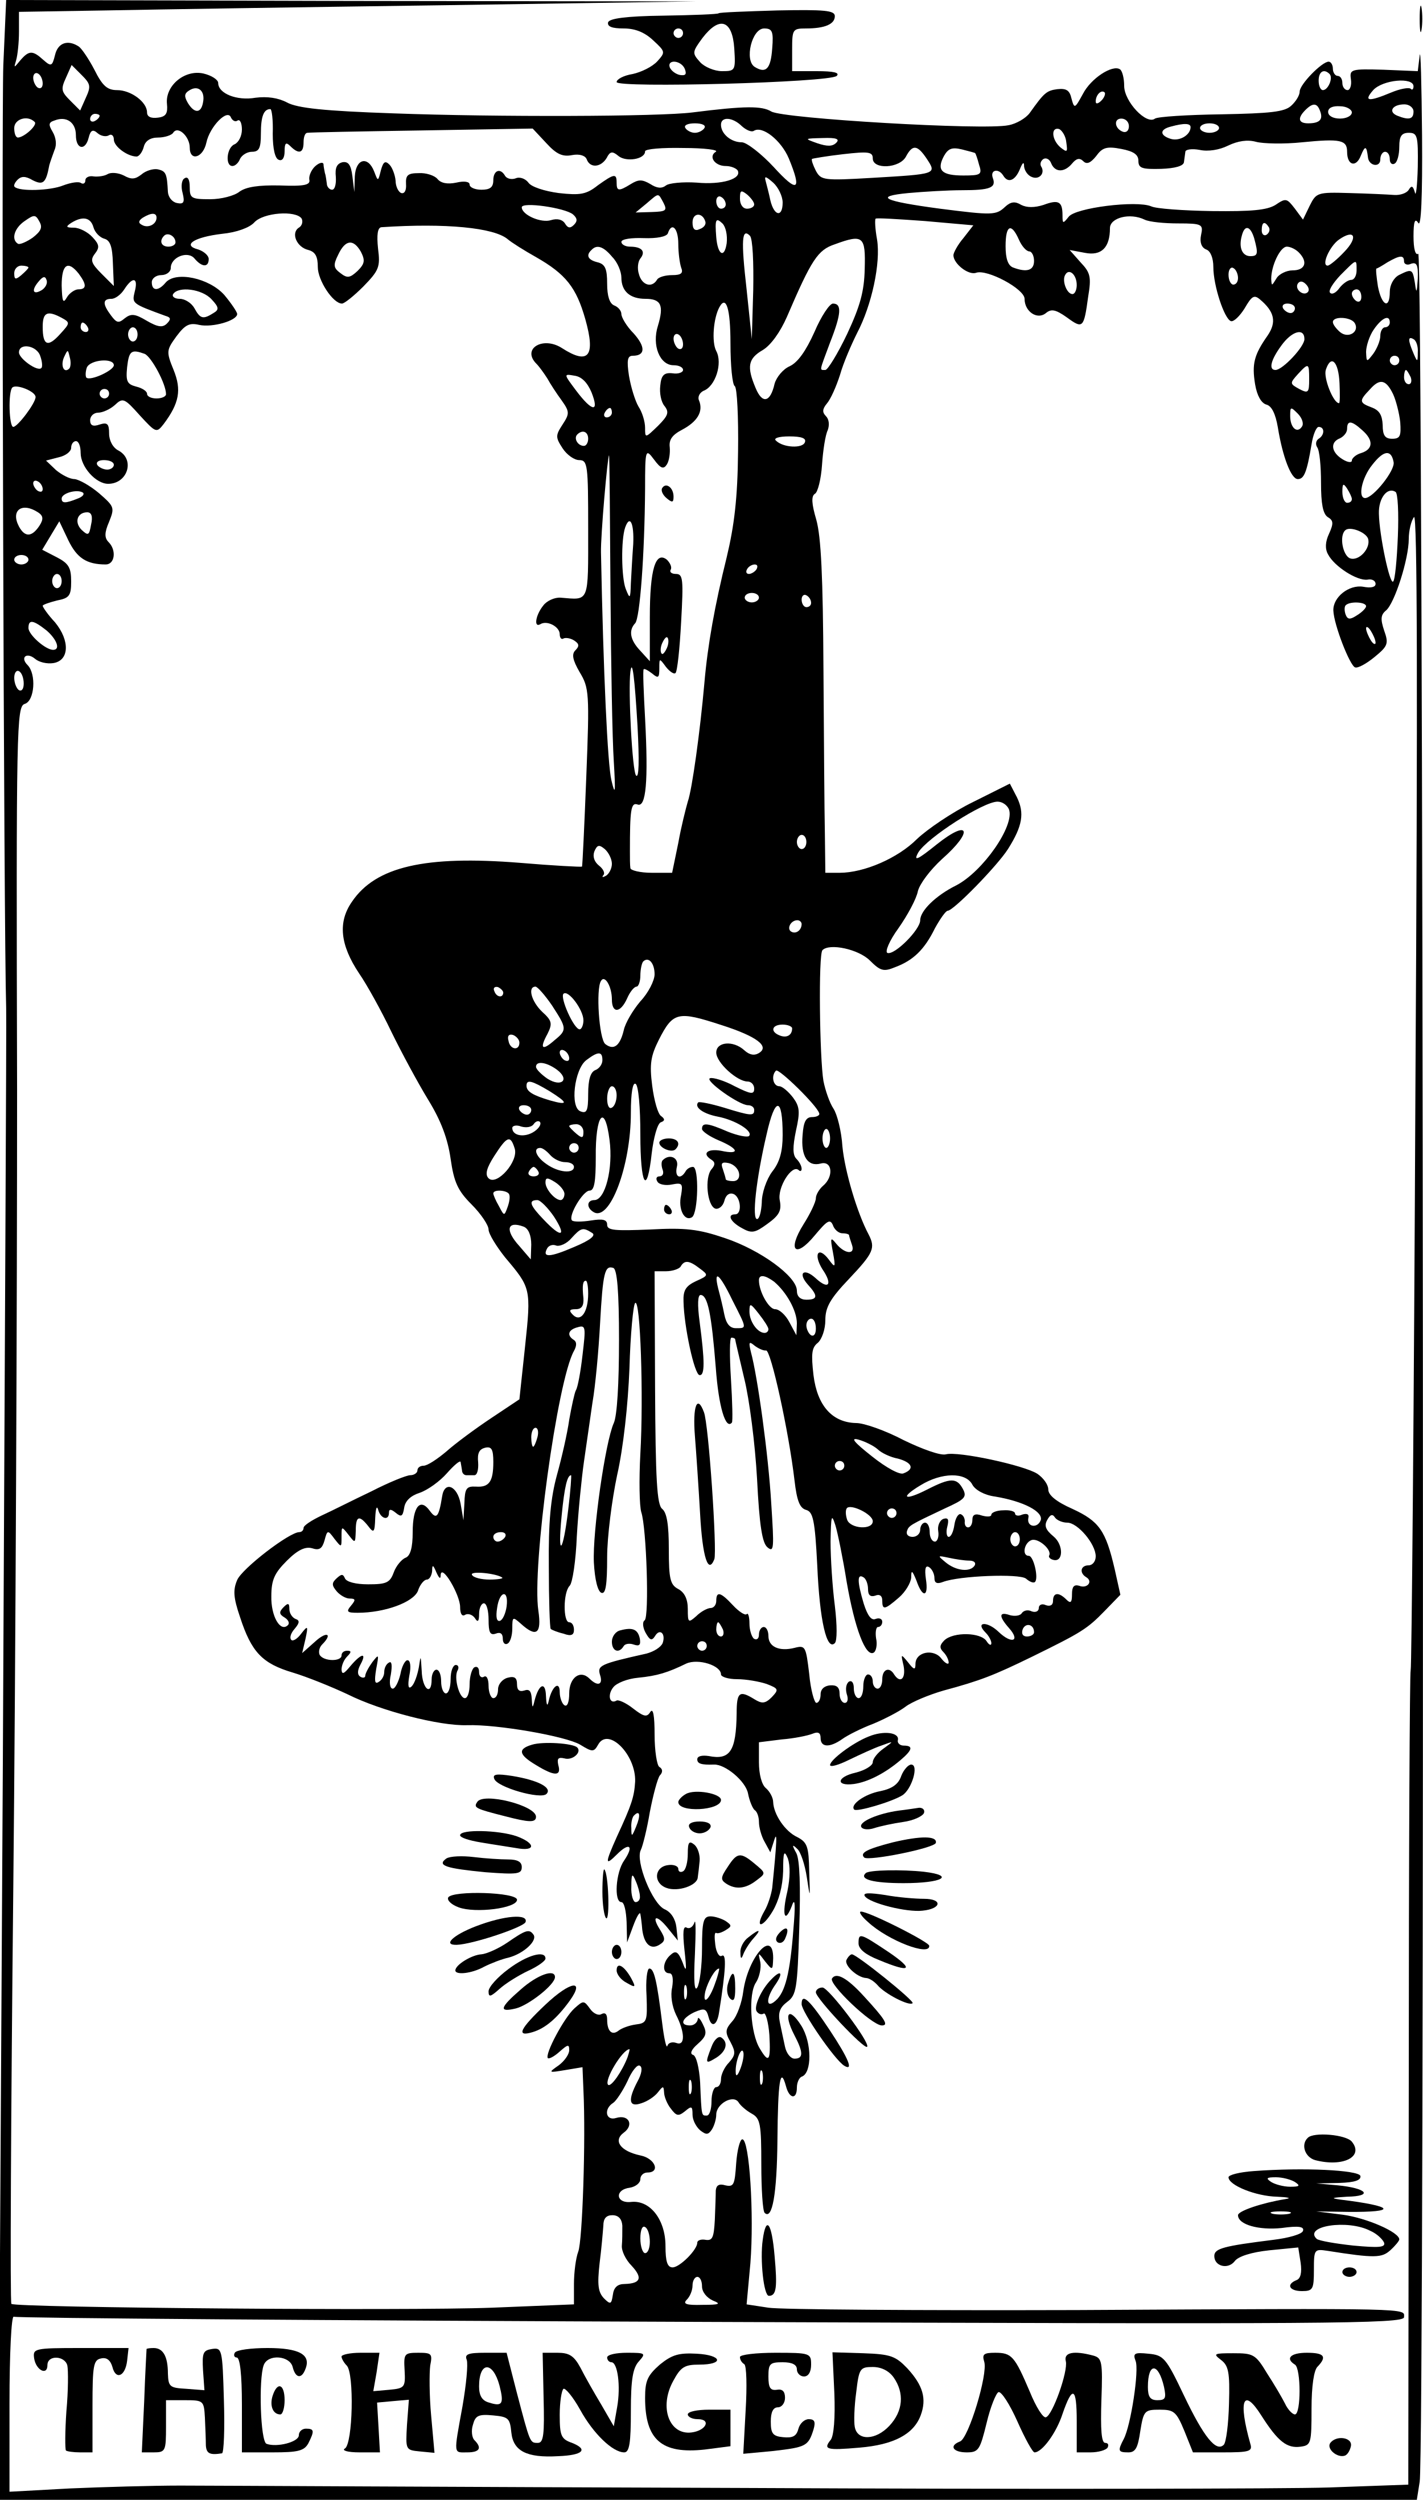 <?xml version="1.0" standalone="no"?>
<!DOCTYPE svg PUBLIC "-//W3C//DTD SVG 20010904//EN"
 "http://www.w3.org/TR/2001/REC-SVG-20010904/DTD/svg10.dtd">
<svg version="1.0" xmlns="http://www.w3.org/2000/svg"
 width="300pt" height="527pt" viewBox="0 0 300 527"
 preserveAspectRatio="xMidYMid meet">
<g transform="translate(0,527) scale(0.1,-0.1)"
fill="#000000" stroke="none">
<g>
<path d="M7 5133 c-4 -110 1 -1827 6 -1988 1 -22 -3 -739 -7 -1592 l-9 -1553
1495 0 1495 0 6 38 c11 68 8 4704 -3 4697 -6 -4 -10 10 -10 37 0 31 3 39 10
28 6 -10 9 53 8 185 -1 110 -3 185 -5 168 l-4 -33 -72 3 c-69 2 -72 1 -69 -20
2 -13 -2 -23 -7 -23 -6 0 -11 7 -11 15 0 8 -4 15 -10 15 -5 0 -10 7 -10 15 0
8 -4 15 -9 15 -14 0 -61 -48 -61 -63 0 -8 -8 -21 -18 -30 -14 -13 -44 -16
-147 -18 -72 -1 -134 -5 -140 -9 -18 -14 -65 36 -65 69 0 16 -4 32 -9 35 -16
10 -61 -19 -78 -52 -17 -31 -18 -32 -24 -10 -4 18 -11 22 -30 20 -23 -3 -28
-8 -58 -50 -8 -11 -28 -23 -45 -26 -51 -11 -476 14 -500 29 -20 12 -55 12
-166 -2 -70 -9 -414 -10 -630 -2 -146 5 -203 11 -225 23 -19 10 -42 13 -66 10
-40 -7 -79 9 -79 31 0 7 -14 16 -31 20 -40 9 -81 -26 -77 -64 2 -20 -2 -27
-19 -29 -15 -2 -23 2 -23 11 0 22 -34 47 -63 47 -21 0 -31 9 -48 43 -12 23
-27 45 -33 49 -23 15 -44 8 -50 -18 -6 -24 -8 -25 -25 -10 -22 20 -30 20 -48
-1 -14 -17 -14 -17 -9 0 3 10 6 37 6 60 l0 42 183 3 c100 2 421 7 712 11 l530
8 -726 1 -726 2 -6 -137z m174 -69 l-12 -27 -21 21 c-19 19 -20 24 -9 48 l12
27 21 -21 c19 -19 20 -24 9 -48z m-91 30 c0 -8 -4 -12 -10 -9 -5 3 -10 13 -10
21 0 8 5 12 10 9 6 -3 10 -13 10 -21z m2713 20 c8 -8 -3 -34 -14 -34 -5 0 -9
9 -9 20 0 19 11 26 23 14z m177 -26 c0 -6 -3 -9 -6 -5 -4 3 -22 0 -41 -8 -48
-20 -59 -19 -38 5 20 22 85 28 85 8z m-2552 -34 c-4 -23 -18 -24 -32 -1 -8 14
-8 20 4 27 18 11 33 -2 28 -26z m1894 4 c-7 -7 -12 -8 -12 -2 0 14 12 26 19
19 2 -3 -1 -11 -7 -17z m461 -22 c7 -18 -1 -26 -25 -26 -21 0 -23 11 -6 28 16
16 25 15 31 -2z m67 -3 c0 -7 -11 -13 -25 -13 -15 0 -25 6 -25 14 0 9 10 13
25 12 14 0 25 -7 25 -13z m130 2 c0 -16 -9 -19 -34 -9 -20 8 -11 24 15 24 10
0 19 -7 19 -15z m-2405 -47 c0 -32 5 -53 13 -55 7 -3 12 4 12 18 0 18 3 20 12
11 18 -18 28 -15 28 8 0 11 3 20 8 20 4 1 112 3 241 5 l234 4 29 -31 c21 -23
34 -29 54 -25 16 3 28 -1 31 -9 7 -19 30 -17 42 3 7 14 12 15 25 4 16 -13 56
-7 56 10 0 5 36 8 81 7 44 0 75 -4 68 -8 -16 -10 -2 -30 21 -30 10 0 21 -4 25
-9 10 -18 -33 -31 -86 -26 -29 2 -59 -1 -65 -6 -9 -7 -19 -6 -33 3 -17 10 -25
10 -41 0 -26 -16 -30 -15 -30 3 0 20 -5 19 -40 -6 -24 -19 -37 -21 -82 -16
-30 4 -58 13 -64 22 -6 8 -18 13 -27 9 -8 -3 -18 -1 -22 5 -10 18 -25 12 -25
-9 0 -15 -7 -20 -25 -20 -14 0 -25 5 -25 11 0 6 -11 8 -28 4 -19 -4 -33 -1
-40 8 -6 7 -24 13 -39 12 -23 0 -28 -4 -27 -23 1 -13 -3 -21 -10 -19 -6 2 -12
14 -12 26 -1 12 -7 28 -13 34 -9 9 -13 6 -18 -12 -6 -24 -6 -24 -14 -3 -13 34
-39 28 -41 -10 l-1 -33 -4 33 c-3 25 -9 32 -21 30 -12 -3 -16 -12 -14 -31 1
-15 -2 -27 -8 -27 -5 0 -11 6 -11 13 -1 6 -2 17 -4 22 -1 6 -3 14 -3 19 -1 5
-9 3 -17 -4 -8 -7 -14 -20 -13 -28 3 -12 -9 -15 -62 -13 -45 1 -71 -3 -85 -13
-11 -9 -39 -16 -62 -16 -40 0 -43 2 -43 26 0 15 -4 23 -11 18 -6 -3 -8 -17 -4
-31 5 -20 2 -24 -12 -21 -10 2 -18 12 -19 23 -2 39 -4 44 -21 48 -10 2 -26 -3
-35 -11 -13 -10 -21 -11 -37 -2 -12 6 -27 7 -34 3 -6 -4 -20 -6 -29 -5 -10 2
-18 -2 -18 -8 0 -6 -4 -9 -9 -6 -5 4 -22 1 -38 -5 -27 -11 -92 -13 -102 -3 -3
2 0 9 6 15 8 8 17 8 32 -1 22 -11 28 -6 35 32 2 7 7 21 11 32 5 11 3 26 -4 38
-9 15 -9 20 4 24 25 10 45 -4 45 -31 0 -30 20 -34 27 -5 4 16 9 18 19 9 7 -6
18 -8 24 -4 5 3 10 -1 10 -9 0 -15 29 -36 48 -36 5 0 12 9 15 20 3 13 14 20
30 20 14 0 29 5 32 10 10 16 35 -8 35 -31 0 -30 28 -22 35 10 7 34 45 73 52
53 3 -6 9 -10 14 -6 5 3 9 -6 9 -19 0 -14 -7 -27 -15 -31 -17 -6 -21 -46 -5
-46 6 0 13 7 16 15 4 8 15 15 25 15 15 0 19 7 19 38 0 37 6 52 20 52 3 0 6
-23 5 -52z m-365 38 c0 -3 -4 -8 -10 -11 -5 -3 -10 -1 -10 4 0 6 5 11 10 11 6
0 10 -2 10 -4z m-137 -13 c7 -6 -21 -32 -35 -33 -5 0 -8 9 -8 20 0 19 28 28
43 13z m1491 -9 c9 -8 20 -13 25 -10 18 12 58 -20 74 -58 28 -68 19 -74 -32
-18 -26 28 -57 52 -67 52 -23 0 -44 18 -44 37 0 18 25 16 44 -3z m816 0 c0 -9
-5 -14 -12 -12 -18 6 -21 28 -4 28 9 0 16 -7 16 -16z m-895 -4 c-3 -5 -12 -10
-20 -10 -8 0 -17 5 -20 10 -4 6 5 10 20 10 15 0 24 -4 20 -10z m1025 2 c0 -16
-22 -30 -41 -25 -24 7 -25 20 -1 26 29 8 42 7 42 -1z m60 -2 c0 -5 -9 -10 -20
-10 -11 0 -20 5 -20 10 0 6 9 10 20 10 11 0 20 -4 20 -10z m-322 -30 c3 -21 2
-22 -12 -11 -19 16 -21 44 -3 39 6 -3 14 -15 15 -28z m741 -52 c-1 -40 -4 -64
-6 -54 -4 14 -7 16 -13 6 -4 -7 -18 -12 -31 -11 -13 1 -55 3 -94 4 -68 2 -70
1 -84 -27 l-14 -29 -17 23 c-17 22 -19 23 -41 8 -18 -11 -50 -14 -134 -13 -60
1 -118 5 -128 10 -31 13 -160 -3 -174 -22 -12 -15 -13 -15 -13 3 0 29 -8 34
-40 22 -19 -6 -35 -6 -47 0 -13 8 -22 7 -34 -4 -19 -18 -27 -18 -137 -4 -120
16 -141 26 -67 33 33 3 84 6 113 6 59 0 73 5 65 26 -6 17 12 21 22 5 10 -17
25 -11 35 13 6 15 9 17 9 6 1 -9 8 -19 16 -22 16 -7 29 8 20 22 -3 5 -1 12 5
16 6 3 13 -1 16 -9 8 -20 28 -20 44 -1 9 11 16 13 24 5 7 -7 15 -4 27 11 13
18 22 21 53 15 26 -5 36 -12 36 -25 0 -16 8 -18 48 -17 29 1 47 6 48 14 1 6 2
16 3 22 0 5 14 7 30 4 18 -4 42 0 60 9 21 10 41 13 59 8 15 -4 59 -5 97 -1 81
8 95 5 95 -20 0 -29 19 -34 29 -8 9 22 12 21 15 -4 2 -18 26 -22 26 -4 0 9 5
16 10 16 6 0 10 -7 10 -16 0 -8 5 -12 10 -9 6 3 10 19 10 36 0 22 5 29 20 29
18 0 20 -6 19 -72z m-1226 51 c-8 -8 -19 -8 -40 -1 -28 10 -28 10 12 11 28 1
36 -2 28 -10z m191 -34 c21 -32 21 -32 -116 -40 -102 -6 -107 -5 -118 15 -6
12 -10 23 -8 25 2 1 31 6 66 10 53 6 62 5 62 -9 0 -24 57 -21 70 4 14 26 24
25 44 -5z m102 12 c1 -1 5 -12 8 -24 7 -21 4 -23 -33 -23 -46 0 -57 11 -41 41
9 16 17 19 38 14 15 -4 28 -7 28 -8z m-406 -104 c0 -32 -18 -29 -26 5 -3 15
-8 33 -10 41 -3 11 1 9 16 -4 11 -10 20 -29 20 -42z m-60 -4 c0 -5 -7 -9 -15
-9 -9 0 -15 9 -15 21 0 18 2 19 15 9 8 -7 15 -16 15 -21z m-191 3 c8 -16 5
-18 -25 -19 l-34 -1 23 19 c27 23 24 23 36 1z m131 -3 c0 -5 -4 -9 -10 -9 -5
0 -10 7 -10 16 0 8 5 12 10 9 6 -3 10 -10 10 -16z m-322 -21 c9 -8 10 -14 2
-22 -8 -8 -13 -7 -19 3 -5 8 -16 11 -29 7 -21 -7 -62 11 -62 27 0 12 91 -1
108 -15z m-1139 -49 c-13 -9 -27 -15 -31 -13 -15 9 -8 33 14 48 20 14 23 14
31 -1 7 -12 4 -20 -14 -34z m261 42 c0 -14 -18 -23 -31 -15 -8 4 -7 9 2 15 18
11 29 11 29 0z m306 -2 c3 -6 1 -15 -6 -19 -17 -11 -5 -41 20 -47 15 -4 20
-14 20 -36 0 -28 32 -77 51 -77 5 0 25 16 45 36 33 34 36 41 31 80 -3 29 -1
44 7 45 136 9 237 -1 266 -25 8 -7 35 -24 60 -38 63 -36 85 -64 104 -131 22
-78 7 -97 -49 -61 -40 26 -86 -1 -54 -33 6 -6 16 -20 23 -31 6 -11 19 -31 30
-46 17 -24 17 -28 2 -51 -15 -23 -15 -27 0 -50 9 -14 25 -25 35 -25 18 0 19
-10 19 -145 0 -158 3 -150 -58 -145 -13 1 -30 -7 -37 -17 -16 -20 -20 -47 -6
-39 14 9 41 -5 41 -21 0 -8 4 -12 8 -9 4 2 14 1 22 -4 11 -7 12 -12 3 -21 -8
-8 -6 -20 9 -46 20 -33 21 -44 14 -221 -4 -102 -8 -187 -9 -189 -2 -1 -60 2
-131 8 -200 16 -304 -8 -354 -82 -30 -43 -25 -91 15 -151 16 -23 47 -79 68
-123 21 -43 56 -108 78 -144 27 -44 41 -82 47 -124 7 -49 15 -67 44 -96 20
-20 36 -44 36 -53 0 -9 16 -35 35 -59 54 -64 55 -65 42 -187 l-12 -112 -60
-40 c-33 -22 -75 -53 -94 -70 -19 -16 -40 -30 -48 -30 -7 0 -13 -4 -13 -10 0
-5 -7 -10 -15 -10 -8 0 -45 -15 -82 -34 -38 -18 -85 -42 -105 -51 -21 -10 -38
-21 -38 -26 0 -5 -4 -9 -9 -9 -21 0 -121 -77 -131 -101 -9 -21 -8 -37 6 -78
24 -74 47 -98 111 -117 30 -9 82 -30 116 -46 70 -35 194 -67 252 -65 63 2 207
-23 238 -41 26 -16 29 -16 38 0 21 38 80 -21 78 -78 -2 -32 -7 -48 -38 -115
-26 -58 -26 -64 0 -38 26 26 36 18 15 -13 -18 -25 -22 -88 -6 -88 6 0 10 -19
11 -42 l1 -43 13 35 c7 19 14 31 15 25 1 -5 3 -20 4 -33 4 -31 18 -43 36 -32
13 8 13 13 2 31 -20 31 -8 34 16 4 l21 -26 -3 28 c-2 17 -11 32 -25 38 -26 12
-62 102 -50 125 4 8 13 44 19 80 7 36 16 70 21 77 7 7 6 14 -1 18 -5 3 -10 34
-10 68 0 40 -3 57 -9 48 -7 -12 -14 -10 -36 7 -15 12 -31 19 -35 17 -15 -9
-20 12 -7 28 7 9 30 18 52 20 41 4 63 11 102 30 25 11 73 -4 73 -23 0 -5 15
-10 34 -10 19 0 47 -5 62 -10 26 -10 26 -12 11 -28 -14 -14 -21 -14 -37 -4
-31 19 -37 15 -37 -30 -1 -80 -14 -99 -59 -90 -14 2 -24 0 -24 -7 0 -9 8 -12
35 -11 24 1 67 -35 72 -61 3 -16 10 -32 14 -35 5 -3 9 -14 9 -25 0 -11 5 -30
12 -42 l12 -22 8 25 c7 23 6 -1 -4 -100 -2 -14 -9 -36 -16 -48 -22 -38 -5 -38
17 -1 13 22 21 52 22 84 0 41 2 46 10 27 5 -15 5 -40 -1 -69 -12 -50 -6 -70 9
-32 6 18 8 10 5 -31 -7 -99 -16 -143 -35 -164 -24 -25 -27 -1 -3 32 16 24 10
30 -10 9 -21 -21 -37 -57 -31 -67 4 -6 10 -8 15 -5 4 3 10 -18 12 -45 3 -55
-1 -61 -20 -29 -20 32 -25 116 -8 140 7 11 11 30 9 42 -5 22 -5 22 10 2 16
-20 16 -19 17 7 0 63 -53 2 -63 -70 -3 -24 -13 -52 -23 -63 -15 -17 -16 -23
-4 -44 11 -21 11 -27 -3 -43 -10 -10 -17 -26 -17 -35 0 -9 -4 -17 -10 -17 -5
0 -10 -13 -10 -30 0 -16 -4 -30 -10 -30 -11 0 -11 -3 -14 70 -2 31 -8 56 -15
58 -7 2 -4 11 10 23 18 16 20 23 11 41 -6 13 -11 17 -11 11 -1 -7 -8 -13 -16
-13 -23 0 -18 15 9 28 21 9 25 8 30 -11 6 -23 18 -17 22 11 14 88 16 124 6
119 -5 -4 -12 6 -14 23 -2 16 -2 27 2 25 3 -2 12 1 20 6 13 8 13 10 0 19 -8 5
-23 10 -32 10 -15 0 -18 -10 -18 -67 0 -38 -5 -75 -10 -83 -6 -10 -8 13 -5 70
2 47 2 77 -1 67 -3 -9 -10 -14 -16 -11 -8 5 -9 -10 -5 -47 5 -44 4 -49 -4 -26
-9 22 -14 26 -25 16 -17 -14 -19 -39 -3 -39 7 0 9 -11 6 -30 -4 -17 0 -40 8
-57 19 -37 20 -67 1 -60 -8 3 -17 1 -19 -6 -2 -7 -7 15 -11 48 -11 89 -17 115
-27 115 -5 0 -8 -26 -6 -57 2 -55 1 -58 -23 -61 -14 -2 -30 -8 -36 -13 -14
-11 -24 -1 -24 23 0 12 -4 16 -12 12 -6 -4 -17 1 -24 11 -13 18 -14 18 -33 1
-22 -20 -63 -97 -56 -105 3 -2 14 4 25 14 17 15 20 16 20 3 0 -9 -10 -23 -22
-32 -23 -16 -22 -16 14 -10 l36 6 2 -49 c5 -103 -2 -317 -11 -340 -5 -13 -9
-44 -9 -68 l0 -43 -172 -7 c-181 -7 -1006 0 -1014 8 -3 3 -1 398 4 878 5 481
8 1237 8 1681 -2 770 -1 808 16 814 21 6 25 63 6 82 -16 16 -2 28 16 13 8 -7
25 -11 38 -9 34 5 36 47 4 86 -15 16 -26 32 -26 35 0 2 14 7 30 11 26 5 30 10
30 40 0 29 -5 38 -30 51 l-31 16 18 30 18 30 19 -40 c18 -37 38 -51 79 -51 19
0 23 30 6 47 -9 9 -9 20 1 43 12 30 11 32 -21 60 -19 16 -42 29 -52 30 -10 0
-27 9 -39 19 l-21 20 27 7 c14 3 26 12 26 20 0 8 5 14 10 14 6 0 10 -11 10
-25 0 -29 32 -65 58 -65 41 0 57 51 22 70 -12 6 -20 21 -20 36 0 21 -4 24 -20
19 -14 -5 -20 -2 -20 9 0 9 8 16 17 16 9 0 25 7 35 16 17 16 20 15 53 -22 34
-37 35 -37 50 -18 33 44 38 72 21 114 -16 39 -15 42 6 71 18 24 27 29 48 24
28 -6 80 9 80 23 0 4 -12 22 -27 40 -32 36 -103 51 -124 26 -15 -18 -29 -18
-29 1 0 8 9 15 20 15 11 0 20 7 20 15 0 23 36 37 50 20 16 -19 30 -19 30 -1 0
7 -10 16 -22 20 -35 9 -9 26 50 33 31 3 58 13 68 24 19 21 88 26 100 8z m851
-6 c2 -6 -3 -13 -12 -16 -10 -5 -15 0 -15 14 0 21 21 22 27 2z m997 -4 c51 0
53 -2 48 -25 -3 -15 1 -26 11 -30 9 -3 15 -18 15 -37 0 -39 23 -109 37 -114 6
-2 19 11 29 27 15 26 20 29 32 19 31 -26 36 -48 16 -77 -28 -40 -33 -59 -26
-102 4 -24 13 -40 24 -43 11 -3 19 -19 24 -48 10 -62 28 -109 42 -109 13 0 19
13 29 73 3 20 10 37 15 37 13 0 13 -17 0 -25 -6 -4 -7 -12 -3 -18 5 -7 8 -40
8 -75 0 -44 4 -65 14 -72 12 -7 13 -13 3 -35 -8 -17 -9 -32 -2 -44 13 -25 61
-56 83 -53 9 2 17 -2 17 -9 0 -7 -10 -9 -26 -6 -30 5 -64 -22 -63 -50 1 -30
35 -117 46 -120 6 -2 24 8 41 22 28 23 30 28 20 56 -8 24 -7 33 4 42 18 15 48
108 48 151 0 17 5 38 11 46 7 10 8 -370 3 -1205 -3 -671 -8 -1223 -10 -1226
-2 -4 -4 -391 -4 -862 l-1 -855 -167 -6 c-92 -3 -651 -4 -1242 -1 -591 2
-1122 5 -1180 5 -58 0 -162 -3 -232 -6 l-128 -7 0 187 c0 103 4 185 9 182 4
-3 666 -8 1470 -11 1306 -5 1461 -4 1461 10 0 19 30 19 -690 15 -333 -1 -625
1 -650 5 l-46 7 8 87 c8 102 -2 261 -17 261 -5 0 -11 -23 -13 -51 -3 -45 -5
-50 -23 -46 -13 4 -19 0 -20 -11 0 -10 -1 -37 -2 -62 -2 -37 -5 -44 -19 -42
-10 2 -18 -1 -18 -6 0 -15 -37 -52 -52 -52 -11 0 -15 12 -15 45 0 55 -32 97
-72 93 -33 -4 -36 26 -3 30 12 2 22 10 22 18 0 8 7 14 15 14 28 0 16 30 -15
36 -42 9 -58 31 -35 48 22 16 11 39 -16 31 -22 -7 -27 19 -6 32 6 4 20 25 30
46 9 21 21 36 26 32 6 -3 4 -17 -5 -33 -21 -40 -18 -55 8 -46 13 4 28 14 35
23 11 14 12 14 13 0 0 -8 6 -24 14 -34 12 -16 16 -17 30 -6 14 12 16 11 16 -7
0 -11 7 -25 16 -33 13 -10 17 -10 25 2 5 8 9 22 9 31 0 23 36 43 47 26 4 -7
17 -18 28 -24 18 -10 20 -22 20 -107 0 -52 3 -98 7 -102 16 -16 26 39 27 154
1 122 6 157 18 113 7 -27 23 -29 23 -3 0 11 5 21 10 23 22 7 22 72 -1 108 -26
41 -38 26 -15 -19 20 -38 20 -51 1 -51 -8 0 -17 11 -20 25 -3 14 -8 37 -11 52
-4 20 0 31 16 43 19 14 21 28 25 154 3 90 1 145 -6 159 -10 18 -9 20 2 9 7 -6
16 -33 20 -60 7 -46 7 -46 5 13 -1 52 -4 61 -25 72 -26 12 -50 48 -51 74 0 9
-7 22 -15 29 -9 7 -15 29 -15 55 l0 42 48 6 c26 2 55 8 65 12 12 5 17 2 17 -9
0 -20 19 -21 46 -2 11 8 41 23 65 32 24 10 55 26 68 36 13 10 49 25 80 34 78
21 106 32 186 71 106 52 117 59 154 97 l33 34 -12 54 c-19 82 -33 101 -89 127
-34 15 -51 29 -51 41 0 10 -10 24 -23 33 -28 18 -167 48 -193 41 -11 -3 -50
11 -89 30 -38 20 -83 36 -100 36 -50 1 -82 36 -90 101 -5 44 -4 58 9 68 9 8
16 29 16 48 0 27 10 45 50 87 52 55 56 65 41 94 -24 45 -50 133 -55 185 -2 32
-11 68 -19 80 -8 12 -17 38 -21 58 -8 47 -11 268 -2 276 15 15 76 2 100 -22
22 -22 29 -24 53 -14 38 14 62 37 84 82 11 20 23 37 27 37 12 0 104 94 127
130 31 49 35 76 19 109 l-15 29 -78 -39 c-43 -21 -96 -57 -118 -78 -40 -40
-111 -71 -163 -71 l-30 0 -1 83 c-1 45 -2 201 -3 347 -1 194 -5 278 -15 314
-10 34 -11 50 -3 55 6 3 13 31 15 61 2 30 7 63 12 73 4 11 3 23 -4 30 -8 8 -7
15 2 26 8 9 20 36 28 61 7 25 24 64 36 88 31 59 50 148 42 197 -4 22 -5 42 -3
44 1 2 49 -1 104 -5 l102 -9 -21 -27 c-12 -14 -21 -31 -21 -36 0 -18 32 -43
48 -37 23 8 102 -34 102 -55 0 -27 27 -45 45 -30 11 9 20 8 44 -9 34 -25 36
-23 45 43 7 42 5 51 -16 73 l-23 26 32 -6 c35 -7 53 11 53 52 0 22 42 33 73
18 10 -5 42 -8 71 -8z m-2287 -8 c3 -11 13 -21 22 -24 13 -3 18 -16 19 -52 l2
-48 -26 26 c-22 22 -24 29 -14 42 10 13 10 19 -5 35 -10 11 -28 20 -39 20 -17
0 -18 2 -6 10 24 15 41 12 47 -9z m1335 -34 c-5 -33 -19 -24 -22 13 -3 38 -1
42 13 29 7 -7 11 -25 9 -42z m1143 34 c3 -5 1 -12 -5 -16 -5 -3 -10 1 -10 9 0
18 6 21 15 7z m-1245 -35 c0 -19 3 -41 6 -50 5 -12 0 -16 -19 -16 -14 0 -29
-4 -32 -10 -11 -18 -32 -11 -38 12 -4 12 -2 27 3 33 12 15 3 25 -22 25 -10 0
-18 5 -18 10 0 6 21 9 47 8 28 -1 48 3 51 10 8 25 22 11 22 -22z m718 9 c6
-14 16 -25 22 -25 5 0 10 -9 10 -20 0 -20 -15 -25 -44 -14 -11 4 -16 19 -16
45 0 45 12 50 28 14z m496 3 c9 -33 8 -38 -8 -38 -17 0 -25 18 -18 43 6 24 18
21 26 -5z m-2274 -9 c0 -5 -7 -9 -15 -9 -15 0 -20 12 -9 23 8 8 24 -1 24 -14z
m1218 -100 l-3 -104 -11 105 c-12 105 -10 130 7 113 6 -6 8 -57 7 -114z m1246
80 c-15 -16 -31 -29 -35 -29 -14 0 4 41 24 55 33 23 41 5 11 -26z m-1011 -36
c-1 -48 -10 -79 -37 -137 -20 -42 -41 -76 -46 -76 -13 0 -13 -4 10 58 24 61
25 82 6 82 -7 0 -25 -27 -39 -60 -18 -40 -35 -64 -52 -72 -14 -6 -28 -23 -32
-37 -9 -40 -26 -43 -40 -9 -19 45 -16 62 15 80 17 10 37 38 51 70 52 121 65
141 101 153 60 22 65 17 63 -52z m-1062 36 c9 -18 8 -25 -7 -40 -16 -15 -22
-16 -36 -5 -15 11 -16 17 -5 39 15 32 32 34 48 6z m530 -11 c11 -11 19 -31 19
-43 0 -29 18 -45 51 -45 33 0 39 -14 26 -57 -13 -41 4 -83 33 -83 11 0 20 -4
20 -10 0 -5 -10 -9 -22 -7 -18 2 -24 -4 -26 -26 -2 -16 2 -35 9 -43 10 -13 8
-20 -14 -42 -27 -26 -27 -26 -27 -4 0 13 -6 33 -14 45 -7 12 -16 41 -20 65 -5
33 -3 42 8 42 27 0 27 19 2 47 -15 15 -26 34 -26 41 0 7 -7 15 -15 18 -10 4
-15 20 -15 46 0 31 -4 41 -20 45 -21 5 -25 15 -13 26 11 12 25 8 44 -15z
m1447 10 c20 -20 14 -38 -13 -38 -13 0 -29 -8 -34 -17 -10 -16 -10 -17 -11 -1
0 28 19 68 33 68 7 0 18 -5 25 -12z m222 -19 c0 -6 7 -9 15 -5 12 4 15 -3 14
-32 -2 -30 -3 -32 -6 -9 -5 30 -6 31 -34 17 -11 -6 -19 -21 -19 -35 0 -38 -17
-30 -25 11 -3 20 -5 37 -3 38 2 0 12 6 23 13 26 15 35 16 35 2z m-100 -19 c0
-11 -5 -20 -11 -20 -7 0 -18 -8 -25 -17 -7 -10 -16 -15 -20 -10 -4 4 6 20 22
37 35 35 34 35 34 10z m-2800 6 c0 -2 -7 -9 -15 -16 -12 -10 -15 -10 -15 4 0
9 7 16 15 16 8 0 15 -2 15 -4z m106 -13 c17 -23 17 -33 -1 -33 -7 0 -19 -8
-24 -17 -8 -14 -10 -9 -11 25 0 45 13 54 36 25z m2444 -9 c0 -8 -4 -14 -10
-14 -5 0 -10 9 -10 21 0 11 5 17 10 14 6 -3 10 -13 10 -21z m-340 -15 c0 -10
-4 -19 -9 -19 -12 0 -23 29 -15 41 8 14 24 0 24 -22z m-2181 -10 c-19 -12 -24
-2 -8 17 9 11 14 13 17 4 3 -7 -2 -16 -9 -21z m195 -4 c-6 -25 -6 -25 65 -51
11 -3 12 -7 3 -16 -9 -9 -19 -8 -43 6 -25 15 -33 15 -46 5 -13 -11 -17 -10
-29 6 -18 24 -18 35 1 35 8 0 20 9 27 20 18 28 30 25 22 -5z m2473 -1 c-9 -9
-28 6 -21 18 4 6 10 6 17 -1 6 -6 8 -13 4 -17z m-2311 -15 c16 -17 16 -22 4
-29 -22 -14 -28 -12 -40 10 -6 11 -20 20 -31 20 -11 0 -17 5 -14 10 11 17 61
11 81 -11z m2424 5 c0 -8 -4 -12 -10 -9 -5 3 -10 10 -10 16 0 5 5 9 10 9 6 0
10 -7 10 -16z m-1330 -98 c0 -47 4 -87 9 -90 5 -3 8 -66 7 -138 -1 -99 -8
-156 -24 -223 -25 -101 -40 -184 -47 -265 -9 -102 -26 -225 -35 -250 -4 -14
-14 -53 -20 -87 l-13 -63 -43 0 c-24 0 -45 5 -45 10 -1 6 -1 21 -1 35 0 87 2
104 16 99 18 -7 23 48 16 181 -3 55 -5 102 -3 104 1 2 9 -2 18 -9 13 -11 15
-9 15 11 0 22 0 22 14 3 8 -10 17 -16 20 -13 4 3 9 52 12 108 5 90 4 101 -11
101 -9 0 -14 4 -11 9 3 5 -1 14 -8 21 -24 19 -36 -20 -36 -121 l0 -93 -20 22
c-22 23 -25 43 -11 58 10 10 20 144 21 284 0 84 1 85 19 61 14 -19 20 -21 27
-10 5 8 7 24 6 36 -2 16 5 26 26 37 32 17 45 38 36 61 -4 8 1 17 9 21 25 9 41
58 27 84 -10 19 -6 70 7 93 14 25 23 -4 23 -77z m1190 74 c0 -5 -4 -10 -9 -10
-6 0 -13 5 -16 10 -3 6 1 10 9 10 9 0 16 -4 16 -10z m-2600 -20 c18 -10 18
-11 -3 -34 -26 -29 -37 -25 -37 15 0 31 10 35 40 19z m2726 -11 c11 -18 -13
-34 -31 -19 -8 7 -15 16 -15 21 0 13 38 11 46 -2z m74 1 c0 -5 -4 -10 -10 -10
-5 0 -10 -8 -10 -18 0 -10 -7 -27 -15 -38 -14 -18 -14 -18 -15 4 0 12 7 34 16
47 17 25 34 33 34 15z m-2745 -10 c3 -5 1 -10 -4 -10 -6 0 -11 5 -11 10 0 6 2
10 4 10 3 0 8 -4 11 -10z m105 -15 c0 -8 -4 -15 -10 -15 -5 0 -10 7 -10 15 0
8 5 15 10 15 6 0 10 -7 10 -15z m1150 -21 c0 -8 -4 -12 -10 -9 -5 3 -10 13
-10 21 0 8 5 12 10 9 6 -3 10 -13 10 -21z m1310 11 c0 -16 -46 -65 -61 -65
-15 0 -10 21 12 51 22 31 49 39 49 14z m239 -28 c0 -21 -1 -21 -9 -2 -12 28
-12 37 0 30 6 -3 10 -16 9 -28z m-2904 -8 c4 -11 5 -23 2 -25 -8 -8 -47 20
-47 33 0 21 38 15 45 -8z m61 -26 c-11 -11 -19 6 -11 24 8 17 8 17 12 0 3 -10
2 -21 -1 -24z m159 31 c14 -6 45 -63 45 -85 0 -5 -9 -9 -20 -9 -11 0 -20 4
-20 10 0 5 -10 12 -23 15 -19 5 -22 11 -19 41 4 35 9 38 37 28z m2645 -14 c0
-5 -4 -10 -10 -10 -5 0 -10 5 -10 10 0 6 5 10 10 10 6 0 10 -4 10 -10z m-2710
-10 c0 -11 -50 -34 -58 -26 -2 3 -2 12 1 21 7 17 57 21 57 5z m2584 -38 c1
-23 1 -42 -1 -42 -12 0 -33 53 -28 70 11 34 27 18 29 -28z m-64 8 c0 -28 -2
-30 -21 -20 -20 11 -20 12 -3 31 23 25 24 24 24 -11z m214 5 c3 -8 1 -15 -4
-15 -6 0 -10 7 -10 15 0 8 2 15 4 15 2 0 6 -7 10 -15z m-1727 -32 c17 -43 2
-42 -32 3 -27 36 -27 36 -4 32 15 -2 27 -14 36 -35z m1690 -4 c6 -13 13 -40
15 -59 2 -29 0 -35 -17 -35 -15 0 -20 7 -20 29 -1 21 -7 31 -23 37 -27 10 -27
14 -4 38 21 24 34 21 49 -10z m-2862 -6 c0 -13 -38 -63 -47 -63 -9 0 -11 74
-2 83 8 8 49 -8 49 -20z m155 7 c0 -5 -4 -10 -10 -10 -5 0 -10 5 -10 10 0 6 5
10 10 10 6 0 10 -4 10 -10z m1060 -40 c0 -5 -5 -10 -11 -10 -5 0 -7 5 -4 10 3
6 8 10 11 10 2 0 4 -4 4 -10z m1455 -29 c-10 -16 -25 -3 -25 22 0 20 1 20 16
5 9 -9 13 -21 9 -27z m127 -8 c24 -21 23 -40 -2 -48 -11 -3 -20 -11 -20 -16 0
-5 -9 -4 -20 3 -24 15 -26 36 -5 44 8 4 15 12 15 20 0 18 9 18 32 -3z m-1632
-18 c0 -8 -4 -15 -9 -15 -13 0 -22 16 -14 24 11 11 23 6 23 -9z m457 -7 c-4
-14 -46 -12 -61 3 -6 5 5 9 28 9 26 0 36 -4 33 -12z m1241 -42 c4 -17 -43 -76
-60 -76 -16 0 -7 43 15 70 24 31 40 33 45 6z m-1651 -268 c1 -156 4 -319 7
-363 4 -67 3 -74 -5 -40 -8 33 -17 225 -22 480 -1 34 14 205 17 205 1 0 2
-127 3 -282z m-1047 262 c0 -5 -6 -10 -14 -10 -8 0 -18 5 -21 10 -3 6 3 10 14
10 12 0 21 -4 21 -10z m-150 -51 c0 -6 -4 -7 -10 -4 -5 3 -10 11 -10 16 0 6 5
7 10 4 6 -3 10 -11 10 -16z m2760 -21 c0 -5 -4 -8 -10 -8 -5 0 -10 10 -10 23
0 18 2 19 10 7 5 -8 10 -18 10 -22z m-2686 1 c-27 -11 -34 -10 -34 0 0 11 31
20 44 13 5 -3 1 -9 -10 -13z m2783 -80 c-2 -49 -6 -92 -10 -95 -7 -7 -29 97
-30 143 -1 33 18 57 35 46 5 -2 7 -45 5 -94z m-2867 51 c11 -7 12 -14 4 -27
-16 -25 -31 -27 -44 -3 -18 34 6 52 40 30z m112 -26 c-4 -23 -6 -24 -20 -11
-16 16 -9 37 12 37 9 0 12 -9 8 -26z m1143 -41 c-2 -27 -4 -64 -5 -83 -1 -33
-2 -34 -11 -11 -9 24 -10 103 -1 129 10 28 19 9 17 -35z m1549 12 c7 -20 -19
-49 -38 -42 -15 6 -23 47 -10 59 9 9 42 -3 48 -17z m-2824 -45 c0 -5 -7 -10
-15 -10 -8 0 -15 5 -15 10 0 6 7 10 15 10 8 0 15 -4 15 -10z m1535 -20 c-3 -5
-11 -10 -16 -10 -6 0 -7 5 -4 10 3 6 11 10 16 10 6 0 7 -4 4 -10z m-1465 -25
c0 -8 -4 -15 -10 -15 -5 0 -10 7 -10 15 0 8 5 15 10 15 6 0 10 -7 10 -15z
m1470 -35 c0 -5 -7 -10 -15 -10 -8 0 -15 5 -15 10 0 6 7 10 15 10 8 0 15 -4
15 -10z m110 -11 c0 -5 -4 -9 -10 -9 -5 0 -10 7 -10 16 0 8 5 12 10 9 6 -3 10
-10 10 -16z m1170 -7 c0 -4 -9 -13 -19 -19 -15 -10 -20 -9 -24 1 -3 8 -3 17 0
20 9 9 43 7 43 -2z m-2782 -51 c22 -19 30 -41 14 -41 -16 0 -52 32 -52 46 0
19 10 17 38 -5z m2802 -26 c0 -5 -5 -3 -10 5 -5 8 -10 20 -10 25 0 6 5 3 10
-5 5 -8 10 -19 10 -25z m-1494 -11 c-4 -9 -9 -15 -11 -12 -3 3 -3 13 1 22 4 9
9 15 11 12 3 -3 3 -13 -1 -22z m-1356 -75 c0 -11 -4 -17 -10 -14 -5 3 -10 15
-10 26 0 11 5 17 10 14 6 -3 10 -15 10 -26z m1294 -89 c4 -76 3 -111 -3 -105
-8 8 -17 179 -12 219 4 29 9 -13 15 -114z m783 -176 c13 -34 -55 -132 -112
-161 -42 -21 -75 -53 -75 -73 0 -20 -54 -74 -69 -69 -6 2 4 26 23 52 19 27 38
62 41 78 4 16 26 45 51 68 67 59 58 86 -11 31 -41 -33 -50 -37 -39 -17 19 31
137 107 167 107 10 0 20 -7 24 -16z m-427 -69 c0 -8 -4 -15 -10 -15 -5 0 -10
7 -10 15 0 8 5 15 10 15 6 0 10 -7 10 -15z m-410 -46 c0 -10 -6 -21 -12 -25
-7 -4 -10 -4 -6 1 4 4 0 13 -9 20 -10 8 -14 19 -10 30 6 14 10 15 22 5 8 -7
15 -21 15 -31z m400 -127 c0 -13 -12 -22 -22 -16 -10 6 -1 24 13 24 5 0 9 -4
9 -8z m-310 -106 c0 -13 -13 -39 -30 -57 -16 -19 -32 -46 -35 -61 -8 -33 -21
-43 -39 -29 -13 11 -20 116 -9 133 8 14 23 -12 23 -39 0 -30 18 -29 32 2 6 14
15 25 20 25 4 0 8 11 8 23 0 13 3 27 6 30 11 11 24 -3 24 -27z m-319 -39 c-1
-12 -15 -9 -19 4 -3 6 1 10 8 8 6 -3 11 -8 11 -12z m103 -27 c31 -48 32 -51 5
-73 -26 -23 -32 -18 -15 13 11 22 10 28 -11 47 -23 22 -31 53 -14 53 4 0 20
-18 35 -40z m66 -31 c0 -10 -4 -19 -8 -19 -12 0 -42 67 -34 75 10 9 42 -34 42
-56z m291 -10 c75 -24 102 -45 79 -59 -10 -6 -20 -4 -31 6 -23 21 -59 18 -59
-5 0 -21 44 -61 66 -61 8 0 14 -7 14 -15 0 -13 -7 -12 -41 5 -22 12 -46 19
-52 17 -13 -4 61 -57 80 -57 7 0 13 -4 13 -10 0 -13 -6 -13 -64 5 -27 8 -51
13 -54 11 -9 -10 10 -24 41 -30 37 -7 76 -31 66 -41 -4 -3 -24 1 -44 9 -44 19
-55 20 -55 6 0 -5 16 -16 35 -24 43 -18 46 -31 5 -22 -29 5 -41 -6 -20 -19 8
-5 8 -11 0 -20 -15 -18 -9 -77 8 -83 7 -2 16 5 19 16 3 13 11 18 19 15 16 -6
19 -43 4 -43 -18 0 -10 -16 14 -29 21 -12 28 -10 54 9 25 18 30 28 26 49 -6
27 26 78 40 64 3 -3 6 -2 6 3 0 6 -5 15 -11 21 -8 8 -8 25 -1 59 9 40 8 51 -6
70 -10 13 -23 24 -29 24 -13 0 -18 22 -7 33 6 5 87 -74 91 -90 2 -4 -5 -8 -15
-8 -13 0 -18 -10 -20 -38 -4 -45 11 -67 38 -60 25 7 28 -28 5 -47 -8 -7 -15
-19 -15 -26 0 -8 -12 -33 -26 -55 -35 -56 -17 -73 24 -23 26 31 32 35 38 21 3
-9 12 -17 20 -17 8 0 14 -2 14 -4 0 -2 3 -11 6 -20 8 -22 -15 -20 -33 2 -12
15 -13 13 -7 -18 6 -33 5 -34 -9 -15 -22 29 -33 11 -13 -21 22 -32 13 -44 -14
-19 -25 23 -39 12 -17 -13 22 -24 21 -32 -3 -32 -13 0 -20 7 -20 19 0 30 -77
86 -152 111 -56 19 -83 22 -158 18 -74 -3 -90 -2 -90 10 0 11 -9 13 -34 9 -19
-3 -37 -3 -40 0 -9 9 23 63 37 63 10 0 13 19 13 70 -1 90 19 116 29 37 8 -60
-9 -127 -32 -127 -16 0 -17 -16 -2 -25 34 -22 79 96 79 209 0 42 4 65 10 61 6
-3 10 -50 10 -106 0 -109 14 -132 24 -40 4 33 12 62 19 65 9 3 9 7 1 13 -7 4
-15 33 -19 64 -6 46 -3 63 14 97 30 59 40 61 132 31z m149 -7 c0 -14 -11 -21
-26 -15 -21 8 -17 23 6 23 11 0 20 -4 20 -8z m-575 -30 c0 -18 -20 -15 -23 4
-3 10 1 15 10 12 7 -3 13 -10 13 -16z m105 -33 c0 -6 -4 -7 -10 -4 -5 3 -10
11 -10 16 0 6 5 7 10 4 6 -3 10 -11 10 -16z m70 -4 c0 -9 -7 -18 -15 -21 -10
-4 -15 -20 -15 -50 0 -36 -3 -42 -16 -37 -23 8 -13 89 12 108 25 19 34 19 34
0z m-96 -20 c28 -21 10 -38 -20 -19 -13 9 -24 20 -24 25 0 13 22 10 44 -6z
m-16 -45 c40 -25 41 -31 2 -20 -37 11 -50 19 -50 31 0 14 11 11 48 -11z m142
-9 c0 -11 -4 -23 -10 -26 -6 -4 -10 5 -10 19 0 14 5 26 10 26 6 0 10 -9 10
-19z m350 -84 c0 -34 -6 -57 -22 -77 -12 -16 -22 -45 -22 -65 -1 -19 -5 -35
-10 -35 -11 0 -2 84 20 178 18 81 34 81 34 -1z m-530 53 c0 -5 -4 -10 -9 -10
-6 0 -13 5 -16 10 -3 6 1 10 9 10 9 0 16 -4 16 -10z m7 -45 c-20 -14 -47 -10
-47 7 0 5 9 7 19 3 11 -3 22 -1 26 5 4 6 10 8 13 5 4 -4 -1 -13 -11 -20z m103
-1 c0 -14 -3 -14 -15 -4 -8 7 -15 14 -15 16 0 2 7 4 15 4 8 0 15 -7 15 -16z
m520 -14 c0 -11 -4 -20 -8 -20 -4 0 -8 9 -8 20 0 11 4 20 8 20 4 0 8 -9 8 -20z
m-665 -21 c9 -27 -38 -80 -55 -63 -8 8 -4 22 12 47 27 42 34 45 43 16z m135 1
c0 -5 -4 -10 -10 -10 -5 0 -10 5 -10 10 0 6 5 10 10 10 6 0 10 -4 10 -10z
m-60 -15 c7 -8 21 -15 31 -15 11 0 19 -4 19 -10 0 -15 -33 -12 -58 6 -22 15
-29 34 -13 34 5 0 14 -7 21 -15z m398 -38 c2 -10 -3 -17 -12 -17 -9 0 -16 2
-16 4 0 2 -3 12 -6 21 -5 13 -2 16 12 13 10 -2 20 -11 22 -21z m-423 3 c3 -5
-1 -10 -10 -10 -9 0 -13 5 -10 10 3 6 8 10 10 10 2 0 7 -4 10 -10z m55 -47 c0
-7 -4 -13 -8 -13 -12 0 -32 23 -32 37 0 11 4 11 20 1 11 -7 20 -18 20 -25z
m-117 0 c3 -5 1 -17 -3 -28 -7 -19 -7 -19 -18 2 -7 12 -12 24 -12 27 0 9 28 7
33 -1z m95 -48 c27 -42 16 -46 -21 -7 -30 31 -34 42 -14 42 6 0 22 -16 35 -35z
m-64 -21 c10 -4 16 -18 16 -38 l-1 -31 -24 28 c-31 34 -26 54 9 41z m144 -13
c9 -5 -2 -15 -38 -30 -51 -22 -68 -23 -56 -2 4 6 12 8 19 5 7 -2 22 4 32 16
20 22 24 23 43 11z m227 -75 c19 -14 19 -15 -8 -27 -21 -10 -27 -19 -26 -43 1
-52 23 -155 34 -155 11 -1 11 29 0 112 -5 37 -4 57 2 57 15 0 23 -40 32 -153
6 -83 21 -132 34 -116 2 2 1 43 -2 92 -3 48 -3 87 1 87 5 0 8 -2 8 -4 0 -2 9
-39 19 -82 11 -44 23 -139 27 -211 5 -100 11 -136 22 -145 14 -12 14 -1 8 92
-6 103 -29 269 -43 320 -5 21 -4 23 8 13 8 -6 19 -11 24 -10 10 2 48 -171 60
-274 5 -43 11 -58 24 -62 15 -4 19 -20 24 -118 5 -116 20 -180 37 -163 5 5 5
37 0 79 -5 39 -9 99 -9 135 1 55 2 60 10 35 5 -16 16 -70 24 -120 17 -98 40
-159 57 -149 5 3 8 17 5 30 -2 13 0 24 4 24 5 0 9 5 9 11 0 6 -6 9 -14 6 -9
-4 -17 7 -25 32 -14 47 -14 64 -1 56 6 -3 10 -15 10 -25 0 -13 5 -17 15 -14 9
4 15 0 15 -10 0 -21 5 -20 35 6 14 12 25 31 26 42 0 17 2 16 11 -6 13 -38 26
-35 20 3 -3 22 -1 30 7 25 6 -4 11 -14 11 -23 0 -10 5 -13 18 -8 34 13 161 18
175 7 8 -7 16 -10 19 -7 8 8 -3 55 -13 55 -15 0 -10 27 5 33 14 6 44 -20 38
-32 -2 -3 1 -7 7 -9 23 -8 24 31 2 49 -17 14 -20 23 -13 35 6 11 11 13 16 5 4
-6 16 -11 26 -11 22 0 60 -45 60 -71 0 -11 -7 -19 -15 -19 -17 0 -20 -16 -5
-25 15 -9 2 -25 -15 -18 -11 3 -15 -2 -15 -18 0 -18 -3 -20 -12 -11 -16 16
-28 15 -28 -3 0 -9 -6 -12 -15 -9 -8 4 -15 1 -15 -6 0 -7 -7 -10 -15 -7 -8 4
-17 2 -21 -4 -3 -5 -14 -7 -25 -4 -23 8 -24 -2 -2 -27 25 -28 6 -35 -22 -8
-24 23 -50 21 -27 -2 7 -7 12 -17 12 -22 0 -6 -5 -4 -10 4 -12 19 -70 20 -89
2 -10 -10 -11 -16 -2 -25 6 -6 11 -16 11 -22 0 -5 -7 -2 -15 8 -16 22 -55 15
-55 -11 0 -13 -3 -13 -16 4 -15 18 -15 18 -9 -8 5 -27 -7 -38 -20 -18 -10 17
-25 11 -25 -10 0 -11 -4 -20 -10 -20 -5 0 -10 7 -10 15 0 8 -4 15 -10 15 -5 0
-10 -11 -10 -25 0 -14 -4 -25 -10 -25 -5 0 -10 9 -10 21 0 11 -4 17 -10 14 -6
-4 -8 -15 -5 -26 4 -11 2 -19 -4 -19 -6 0 -11 9 -11 19 0 14 -6 19 -20 18 -12
-1 -20 -8 -20 -19 0 -10 -4 -18 -9 -18 -4 0 -12 27 -15 61 -7 58 -8 61 -31 55
-32 -8 -55 2 -55 25 0 10 -4 19 -10 19 -5 0 -10 -7 -10 -16 0 -8 -4 -12 -10
-9 -5 3 -10 18 -10 32 0 15 -3 24 -6 20 -3 -3 -16 5 -29 19 -26 28 -35 30 -35
9 0 -8 -5 -15 -12 -15 -6 0 -20 -7 -30 -17 -17 -15 -18 -14 -18 15 0 21 -7 35
-20 42 -17 9 -20 21 -20 84 0 51 -4 77 -14 85 -11 9 -14 60 -15 256 l-1 245
24 0 c14 0 28 5 31 10 8 14 18 13 40 -4z m-170 -152 c0 -91 -4 -159 -11 -174
-18 -40 -45 -230 -42 -294 2 -36 8 -61 16 -64 9 -3 12 17 12 75 0 43 10 121
21 173 13 57 23 148 26 225 2 72 8 134 12 138 11 11 18 -196 11 -318 -3 -55
-2 -110 2 -123 11 -33 17 -221 7 -228 -5 -3 -4 -15 2 -26 9 -16 13 -18 20 -7
10 17 23 5 16 -15 -4 -9 -19 -18 -34 -22 -98 -22 -104 -25 -98 -45 7 -21 -5
-25 -22 -8 -20 20 -43 2 -43 -31 0 -18 -4 -29 -10 -25 -5 3 -10 16 -10 28 0
24 -16 13 -23 -18 -3 -14 -5 -11 -6 10 -1 31 -15 25 -24 -10 -4 -17 -5 -17 -6
4 -1 16 -5 21 -16 17 -10 -3 -15 1 -15 13 0 14 -5 18 -20 14 -11 -3 -20 -14
-20 -24 0 -11 -4 -19 -10 -19 -5 0 -10 12 -10 26 0 14 -4 23 -10 19 -5 -3 -10
1 -10 10 0 9 -4 13 -10 10 -5 -3 -10 -19 -10 -36 0 -16 -4 -29 -10 -29 -12 0
-24 45 -15 59 3 6 1 11 -4 11 -6 0 -11 -13 -11 -30 0 -16 -4 -30 -10 -30 -5 0
-10 11 -10 25 0 14 -4 25 -10 25 -5 0 -10 -9 -10 -20 0 -37 -20 -21 -21 18 -2
33 -2 34 -6 7 -3 -16 -9 -34 -15 -40 -7 -7 -9 0 -5 23 4 19 2 32 -4 32 -5 0
-12 -13 -15 -30 -4 -16 -11 -30 -16 -30 -6 0 -8 13 -4 30 3 19 2 29 -4 25 -6
-3 -10 -12 -10 -20 0 -8 -5 -17 -12 -21 -8 -5 -9 2 -5 27 6 32 6 33 -8 15 -8
-11 -15 -24 -15 -29 0 -4 -5 -5 -10 -2 -7 4 -7 13 0 26 14 26 2 24 -21 -3 -14
-17 -18 -19 -19 -8 0 9 5 21 12 28 9 9 9 12 0 12 -7 0 -12 -4 -12 -10 0 -13
-37 -13 -46 1 -3 6 -1 16 5 22 23 23 10 29 -15 6 l-27 -24 7 30 c6 28 5 29 -9
11 -8 -11 -18 -17 -21 -13 -4 4 -1 14 7 23 11 13 11 18 2 21 -7 3 -13 12 -13
21 0 13 -3 13 -12 4 -10 -10 -10 -15 2 -22 8 -5 11 -12 7 -16 -16 -16 -36 19
-35 61 0 35 7 49 33 75 23 23 39 30 53 26 15 -5 21 -1 26 16 6 23 7 23 21 4
15 -19 15 -19 15 4 0 23 0 23 15 4 14 -18 14 -18 15 9 0 31 7 34 26 10 12 -16
14 -14 15 17 1 19 3 27 6 18 5 -20 23 -25 23 -7 0 8 4 8 14 0 12 -10 15 -8 18
10 2 15 14 26 33 32 17 6 42 24 57 41 15 17 28 28 29 24 1 -5 2 -12 3 -18 0
-5 4 -10 9 -10 4 0 12 0 17 0 6 0 9 12 8 27 -2 19 2 28 15 31 13 3 17 -3 17
-30 0 -42 -9 -54 -37 -52 -20 1 -23 -4 -24 -35 l-2 -36 -6 35 c-7 38 -34 49
-39 15 -7 -44 -12 -49 -26 -30 -20 28 -36 9 -36 -45 0 -33 -5 -50 -15 -54 -8
-3 -20 -17 -25 -31 -8 -22 -16 -25 -54 -25 -26 0 -46 5 -49 13 -4 9 -7 9 -17
0 -11 -10 -11 -15 0 -28 7 -8 19 -15 27 -15 13 0 13 -3 3 -15 -11 -13 -8 -15
14 -15 57 0 117 22 127 46 4 13 13 24 19 24 5 0 10 8 11 18 0 14 2 14 9 -3 6
-13 9 -15 9 -5 2 24 41 -42 41 -68 0 -14 4 -21 11 -16 6 3 15 0 20 -7 6 -10 9
-8 9 9 0 12 5 22 10 22 6 0 10 -16 10 -35 0 -26 3 -33 15 -29 10 4 15 0 15
-11 0 -9 5 -13 10 -10 6 3 10 18 10 32 0 25 1 25 18 10 33 -30 44 -21 37 27
-14 92 40 486 75 548 6 11 6 19 0 23 -16 10 -12 22 8 27 17 5 17 0 10 -59 -4
-35 -10 -68 -14 -74 -3 -6 -9 -34 -14 -62 -4 -29 -16 -81 -26 -117 -13 -48
-18 -98 -17 -193 0 -70 2 -129 4 -131 2 -2 14 -7 27 -10 16 -6 22 -3 22 8 0 9
-4 16 -10 16 -13 0 -13 63 1 77 6 6 13 53 15 104 3 52 10 122 15 157 5 34 13
90 18 125 6 34 13 109 16 166 6 109 10 124 28 118 8 -3 12 -49 12 -153z m239
85 c31 -61 31 -59 7 -59 -12 0 -20 9 -24 29 -3 16 -9 40 -13 55 -10 41 3 31
30 -25z m88 39 c26 -22 48 -61 48 -88 l-1 -25 -15 28 c-8 15 -21 27 -30 27
-13 0 -34 37 -34 61 0 13 13 11 32 -3z m-392 -25 c0 -40 -16 -61 -32 -45 -9 9
-8 12 6 12 12 0 17 7 16 23 -3 28 -1 37 5 37 3 0 5 -12 5 -27z m380 -75 c0 -5
-4 -8 -8 -8 -15 0 -32 24 -32 45 0 19 2 18 20 -5 11 -14 20 -28 20 -32z m100
1 c0 -11 -4 -17 -10 -14 -5 3 -10 13 -10 21 0 8 5 14 10 14 6 0 10 -9 10 -21z
m-587 -229 c-3 -11 -7 -20 -9 -20 -2 0 -4 9 -4 20 0 11 4 20 9 20 5 0 7 -9 4
-20z m717 -25 c8 -8 27 -17 43 -20 30 -8 36 -22 12 -31 -8 -4 -37 12 -67 36
-38 30 -46 40 -28 35 14 -4 32 -13 40 -20z m-70 -35 c0 -5 -4 -10 -10 -10 -5
0 -10 5 -10 10 0 6 5 10 10 10 6 0 10 -4 10 -10z m-582 -92 c-11 -93 -23 -105
-14 -14 6 62 12 86 20 86 1 0 -1 -32 -6 -72z m852 52 c6 -11 25 -22 48 -25 60
-10 102 -32 96 -50 -7 -18 -30 -14 -26 5 2 8 -3 10 -13 7 -8 -4 -15 -2 -15 2
0 5 -11 8 -25 7 -14 0 -25 -5 -25 -9 0 -5 -9 -5 -20 -2 -14 5 -20 2 -20 -9 0
-9 -4 -16 -9 -16 -5 0 -8 6 -7 13 0 6 -3 13 -9 15 -5 1 -11 -9 -13 -23 -2 -14
-7 -25 -12 -25 -4 0 -6 10 -3 21 4 16 2 20 -8 17 -8 -3 -13 -15 -11 -26 2 -12
-2 -22 -7 -22 -6 0 -11 9 -11 20 0 11 -4 20 -10 20 -5 0 -10 -7 -10 -15 0 -8
-7 -15 -16 -15 -9 0 -14 5 -12 12 4 12 6 13 80 48 42 19 47 24 38 41 -13 24
-26 24 -75 -1 -49 -25 -59 -18 -14 9 44 27 95 28 109 1z m-210 -77 c0 -19 -47
-16 -54 3 -3 9 -4 19 -1 24 7 11 55 -12 55 -27z m50 17 c0 -5 -4 -10 -10 -10
-5 0 -10 5 -10 10 0 6 5 10 10 10 6 0 10 -4 10 -10z m-825 -50 c-3 -5 -10 -10
-16 -10 -5 0 -9 5 -9 10 0 6 7 10 16 10 8 0 12 -4 9 -10z m1085 -5 c0 -8 -4
-15 -10 -15 -5 0 -10 7 -10 15 0 8 5 15 10 15 6 0 10 -7 10 -15z m-107 -45
c10 0 15 -4 12 -10 -9 -15 -39 -12 -61 6 -18 15 -18 15 6 10 14 -3 33 -6 43
-6z m-984 -36 c2 -2 -10 -4 -27 -4 -17 0 -34 4 -37 10 -5 9 53 3 64 -6z m9
-61 c-2 -14 -8 -28 -14 -30 -7 -2 -9 8 -6 27 5 37 25 40 20 3z m456 -48 c3 -8
1 -15 -4 -15 -6 0 -10 7 -10 15 0 8 2 15 4 15 2 0 6 -7 10 -15z m656 -6 c0 -5
-7 -9 -15 -9 -9 0 -12 6 -9 15 6 15 24 11 24 -6z m-690 -29 c0 -5 -4 -10 -10
-10 -5 0 -10 5 -10 10 0 6 5 10 10 10 6 0 10 -4 10 -10z m-149 -381 c-9 -22
-10 -22 -10 -3 -1 11 2 24 6 27 12 12 14 0 4 -24z m8 -146 c1 -7 -3 -13 -9
-13 -5 0 -10 15 -9 33 0 27 2 29 9 12 5 -11 9 -26 9 -32z m159 -183 c-12 -36
-28 -50 -21 -18 6 22 21 48 29 48 1 0 -2 -14 -8 -30z m-61 -32 c-3 -7 -5 -2
-5 12 0 14 2 19 5 13 2 -7 2 -19 0 -25z m-124 -125 c-11 -29 -35 -64 -41 -58
-9 9 30 74 45 75 1 0 -1 -8 -4 -17z m238 -24 c-6 -16 -10 -18 -10 -7 -1 22 12
55 16 42 2 -6 -1 -22 -6 -35z m46 -31 c-3 -7 -5 -2 -5 12 0 14 2 19 5 13 2 -7
2 -19 0 -25z m-150 -20 c-3 -7 -5 -2 -5 12 0 14 2 19 5 13 2 -7 2 -19 0 -25z
m-145 -280 c0 -13 0 -32 -1 -42 -1 -11 8 -30 21 -43 23 -25 19 -37 -15 -38
-15 0 -23 -7 -25 -23 -3 -20 -5 -21 -19 -7 -12 13 -14 28 -9 73 4 31 7 67 8
80 0 15 6 22 19 22 13 0 20 -8 21 -22z m58 -34 c0 -13 -4 -24 -10 -24 -5 0
-10 14 -10 31 0 17 4 28 10 24 6 -3 10 -17 10 -31z m110 -94 c0 -12 10 -24 23
-30 18 -7 14 -9 -22 -9 -35 -1 -42 2 -33 11 7 7 12 20 12 30 0 10 5 18 10 18
6 0 10 -9 10 -20z"/>
<g>
<path d="M1122 1592 c-31 -9 -29 -21 8 -43 39 -24 54 -24 47 0 -3 14 0 17 13
14 17 -5 37 13 27 23 -9 9 -72 13 -95 6z"/>
</g>
<g>
<path d="M1042 1520 c6 -18 98 -44 110 -32 13 13 -17 29 -72 38 -33 5 -42 4
-38 -6z"/>
</g>
<g>
<path d="M1446 1488 c-9 -5 -16 -13 -16 -17 0 -23 89 -18 90 4 1 14 -55 24
-74 13z"/>
</g>
<g>
<path d="M1006 1471 c-8 -12 -4 -14 59 -30 50 -13 65 -14 65 -1 0 24 -112 52
-124 31z"/>
</g>
<g>
<path d="M1453 1418 c2 -7 12 -13 22 -13 10 0 20 6 23 13 2 7 -6 12 -23 12
-17 0 -25 -5 -22 -12z"/>
</g>
<g>
<path d="M970 1401 c0 -5 19 -11 43 -15 23 -4 57 -9 75 -12 42 -8 42 10 1 25
-38 13 -119 15 -119 2z"/>
</g>
<g>
<path d="M1450 1362 c0 -17 -4 -34 -10 -37 -5 -3 -10 -1 -10 5 0 6 -10 10 -22
8 -29 -4 -31 -38 -3 -48 24 -9 65 5 66 22 1 7 3 23 4 35 1 13 -4 28 -11 34
-11 9 -14 6 -14 -19z"/>
</g>
<g>
<path d="M941 1352 c-21 -15 0 -21 83 -29 67 -5 76 -4 76 11 0 11 -9 16 -29
16 -15 0 -48 2 -72 5 -24 3 -50 2 -58 -3z"/>
</g>
<g>
<path d="M1534 1334 c-15 -22 -15 -27 -3 -35 20 -13 41 -11 64 7 20 15 20 15
-4 35 -30 25 -37 24 -57 -7z"/>
</g>
<g>
<path d="M1270 1282 c0 -28 4 -53 8 -56 8 -5 5 95 -4 103 -2 2 -4 -19 -4 -47z"/>
</g>
<g>
<path d="M945 1270 c-3 -6 6 -15 22 -21 35 -13 123 -2 123 16 0 16 -135 20
-145 5z"/>
</g>
<g>
<path d="M1003 1209 c-49 -19 -70 -40 -40 -39 33 1 141 37 145 48 6 18 -45 14
-105 -9z"/>
</g>
<g>
<path d="M1643 1195 c-8 -9 -9 -16 -3 -20 6 -3 13 1 16 10 9 21 2 26 -13 10z"/>
</g>
<g>
<path d="M1070 1175 c-19 -13 -44 -24 -55 -25 -20 -1 -55 -22 -55 -34 0 -10
34 -7 61 8 14 7 37 16 51 19 31 8 61 35 53 48 -9 13 -16 11 -55 -16z"/>
</g>
<g>
<path d="M1578 1186 c-10 -7 -18 -22 -17 -32 0 -14 2 -15 6 -4 3 8 12 23 21
33 18 20 14 22 -10 3z"/>
</g>
<g>
<path d="M1290 1155 c0 -8 5 -15 10 -15 6 0 10 7 10 15 0 8 -4 15 -10 15 -5 0
-10 -7 -10 -15z"/>
</g>
<g>
<path d="M1072 1119 c-23 -17 -42 -38 -42 -47 0 -13 4 -12 23 5 12 11 39 28
60 38 20 9 37 21 37 26 0 18 -38 8 -78 -22z"/>
</g>
<g>
<path d="M1300 1116 c0 -8 9 -20 21 -26 19 -11 20 -10 10 9 -15 27 -31 36 -31
17z"/>
</g>
<g>
<path d="M1098 1076 c-45 -39 -47 -49 -10 -40 27 7 82 50 82 66 0 18 -37 5
-72 -26z"/>
</g>
<g>
<path d="M1535 1089 c-4 -12 -2 -26 4 -32 8 -8 11 -2 11 21 0 37 -6 41 -15 11z"/>
</g>
<g>
<path d="M1150 1044 c-54 -51 -63 -69 -27 -58 27 8 52 30 78 66 33 46 2 42
-51 -8z"/>
</g>
<g>
<path d="M1500 955 c-14 -36 -13 -37 10 -23 22 14 26 33 10 43 -6 3 -15 -6
-20 -20z"/>
</g>
<g>
<path d="M1831 1609 c-33 -13 -81 -49 -81 -60 0 -5 18 0 40 11 23 11 53 25 68
30 27 10 27 10 5 -6 -13 -9 -23 -22 -23 -29 0 -7 -16 -17 -36 -22 -40 -9 -43
-29 -4 -24 29 4 65 22 98 50 26 22 28 31 7 31 -8 0 -14 6 -12 12 3 16 -31 20
-62 7z"/>
</g>
<g>
<path d="M1900 1526 c-6 -18 -20 -27 -44 -32 -33 -6 -65 -29 -55 -39 6 -5 78
16 101 30 20 12 36 65 19 65 -6 0 -16 -11 -21 -24z"/>
</g>
<g>
<path d="M1895 1453 c-44 -6 -86 -24 -79 -35 3 -5 15 -6 27 -2 12 4 40 10 61
13 22 3 41 12 44 19 2 6 -2 11 -10 11 -7 -1 -26 -4 -43 -6z"/>
</g>
<g>
<path d="M1882 1386 c-54 -14 -70 -22 -60 -32 9 -8 149 20 151 31 3 15 -32 15
-91 1z"/>
</g>
<g>
<path d="M1825 1321 c-14 -13 16 -21 80 -21 82 0 110 16 43 24 -45 5 -117 4
-123 -3z"/>
</g>
<g>
<path d="M1823 1273 c9 -15 89 -35 122 -31 40 4 43 25 3 25 -18 0 -55 3 -82 8
-33 5 -47 5 -43 -2z"/>
</g>
<g>
<path d="M1830 1218 c42 -39 131 -73 129 -50 0 8 -129 73 -144 72 -5 0 1 -10
15 -22z"/>
</g>
<g>
<path d="M1810 1173 c0 -12 15 -24 43 -35 67 -28 76 -21 20 17 -60 40 -63 41
-63 18z"/>
</g>
<g>
<path d="M1785 1139 c-7 -11 22 -38 41 -39 6 0 17 -7 24 -15 15 -18 67 -45 74
-38 4 5 -118 103 -128 103 -3 0 -8 -5 -11 -11z"/>
</g>
<g>
<path d="M1754 1099 c-7 -12 83 -98 105 -99 15 0 8 12 -39 63 -34 37 -57 50
-66 36z"/>
</g>
<g>
<path d="M1720 1070 c0 -13 102 -121 108 -115 8 7 -81 125 -94 125 -8 0 -14
-5 -14 -10z"/>
</g>
<g>
<path d="M1690 1045 c0 -16 70 -118 90 -130 20 -12 9 15 -30 74 -43 65 -60 81
-60 56z"/>
</g>
<g>
<path d="M2757 763 c-15 -14 -6 -41 16 -47 58 -15 103 7 77 39 -12 15 -81 21
-93 8z"/>
</g>
<g>
<path d="M2643 693 c-29 -2 -53 -8 -53 -13 0 -17 58 -40 102 -41 24 -1 32 -3
18 -5 -49 -8 -100 -25 -100 -34 0 -20 44 -32 92 -27 36 5 48 3 45 -6 -2 -7
-30 -15 -63 -19 -104 -13 -124 -18 -124 -34 0 -22 29 -29 43 -11 7 10 35 19
73 23 l61 6 5 -32 c3 -21 0 -34 -9 -37 -22 -9 -15 -23 12 -23 23 0 25 4 25 45
0 43 1 44 28 40 101 -16 115 -15 133 1 11 10 19 20 19 23 0 15 -68 45 -119 52
l-56 7 67 -1 c106 -1 98 12 -17 26 -21 3 -17 4 15 6 56 1 42 18 -20 24 l-45 4
48 1 c34 1 47 6 45 15 -5 12 -119 18 -225 10z m87 -23 c12 -8 10 -10 -10 -10
-14 0 -32 5 -40 10 -12 8 -10 10 10 10 14 0 32 -5 40 -10z m-12 -67 c-10 -2
-26 -2 -35 0 -10 3 -2 5 17 5 19 0 27 -2 18 -5z m171 -36 c14 -6 26 -18 29
-25 3 -10 -11 -11 -65 -6 -37 4 -72 10 -77 14 -29 27 65 42 113 17z"/>
</g>
<g>
<path d="M1608 548 c-6 -41 2 -118 13 -118 16 0 18 18 12 84 -6 71 -18 86 -25
34z"/>
</g>
<g>
<path d="M2830 480 c0 -5 7 -10 15 -10 8 0 15 5 15 10 0 6 -7 10 -15 10 -8 0
-15 -4 -15 -10z"/>
</g>
<g>
<path d="M72 298 c4 -25 28 -37 28 -14 0 22 37 20 42 -1 2 -10 2 -53 -2 -96
-3 -43 -3 -80 -1 -83 2 -2 16 -4 30 -4 l26 0 0 97 c0 86 2 98 18 101 12 3 20
-4 24 -18 7 -28 27 -20 31 13 l3 27 -101 0 c-98 0 -101 -1 -98 -22z"/>
</g>
<g>
<path d="M309 318 c0 -2 -3 -51 -5 -110 l-5 -108 25 0 c25 0 26 3 26 55 l0 55
40 0 c39 0 40 -1 42 -37 1 -21 2 -47 2 -58 1 -18 9 -21 34 -17 4 1 6 52 4 113
-3 107 -4 110 -25 107 -19 -3 -21 -8 -19 -45 l3 -42 -38 3 c-35 2 -38 4 -39
32 0 36 -10 54 -30 54 -8 0 -14 -1 -15 -2z"/>
</g>
<g>
<path d="M495 310 c-3 -5 -1 -10 4 -10 7 0 11 -36 11 -100 l0 -100 65 0 c53 0
66 3 75 19 13 26 13 31 -5 31 -8 0 -15 -6 -15 -14 0 -14 -46 -26 -68 -18 -13
4 -17 137 -6 166 9 24 55 20 61 -4 6 -24 19 -26 27 -4 12 30 -13 44 -80 44
-34 0 -66 -4 -69 -10z"/>
</g>
<g>
<path d="M720 302 c0 -4 5 -13 11 -19 16 -16 13 -165 -4 -175 -7 -4 6 -8 31
-8 l43 0 -3 53 -3 52 33 3 34 3 -4 -53 c-3 -53 -3 -53 27 -56 l31 -3 -7 78
c-4 43 -4 90 -2 106 5 25 3 27 -25 27 -30 0 -31 -2 -29 -37 2 -36 0 -38 -32
-41 l-34 -3 7 40 6 41 -40 0 c-22 0 -40 -4 -40 -8z"/>
</g>
<g>
<path d="M984 295 c3 -9 -1 -52 -9 -98 -19 -104 -19 -97 10 -97 26 0 32 9 15
26 -5 5 -7 20 -3 32 5 19 11 23 42 20 33 -3 36 -6 39 -36 4 -39 32 -54 99 -50
52 2 64 14 29 28 -23 8 -26 15 -26 59 0 27 4 52 8 55 4 2 20 -17 35 -44 28
-51 69 -90 93 -90 11 0 14 20 14 87 0 66 4 91 17 105 15 17 14 18 -25 18 -23
0 -42 -4 -42 -10 0 -5 4 -10 9 -10 13 0 20 -50 12 -95 l-7 -40 -26 45 c-15 25
-35 60 -44 78 -14 26 -24 32 -49 32 l-31 0 2 -95 c2 -77 0 -95 -12 -95 -17 0
-16 -2 -45 108 l-21 82 -45 0 c-36 0 -44 -3 -39 -15z m69 -54 c10 -39 6 -45
-22 -36 -15 4 -21 15 -21 34 0 53 29 54 43 2z"/>
</g>
<g>
<path d="M1391 285 c-26 -23 -31 -34 -31 -70 0 -89 35 -119 126 -109 l54 7 0
38 0 39 -45 0 c-25 0 -45 -4 -45 -10 0 -5 9 -10 21 -10 29 0 18 -24 -13 -28
-47 -6 -69 53 -39 108 16 30 24 35 55 35 53 0 49 20 -5 23 -38 2 -52 -2 -78
-23z"/>
</g>
<g>
<path d="M1560 301 c0 -6 4 -12 9 -15 5 -3 6 -47 3 -97 l-5 -92 64 6 c68 8 73
10 84 45 5 17 2 22 -10 22 -9 0 -19 -9 -22 -21 -4 -15 -12 -19 -32 -17 -22 2
-26 8 -26 33 0 20 5 30 15 30 8 0 15 9 15 20 0 14 -6 19 -17 17 -14 -2 -18 4
-18 28 0 27 3 30 30 30 20 0 30 -5 30 -15 0 -8 7 -15 15 -15 9 0 15 9 15 25 0
24 -2 25 -75 25 -41 0 -75 -4 -75 -9z"/>
</g>
<g>
<path d="M1759 225 c2 -52 -1 -91 -8 -99 -16 -20 -8 -22 61 -16 72 6 114 28
129 68 13 35 5 63 -28 99 -25 26 -35 30 -93 32 l-65 2 4 -86z m125 33 c23 -33
20 -71 -9 -102 -29 -31 -68 -32 -73 -2 -2 10 -1 43 3 72 6 51 8 54 35 54 18 0
34 -8 44 -22z"/>
</g>
<g>
<path d="M2075 291 c8 -26 -33 -161 -51 -168 -24 -9 -15 -23 14 -23 25 0 28 5
42 62 8 34 20 63 25 65 6 2 24 -26 40 -62 16 -36 32 -65 36 -65 16 0 46 41 59
81 21 61 30 57 30 -15 l0 -66 29 0 c17 0 33 5 36 10 3 6 1 10 -5 10 -8 0 -10
28 -8 90 3 82 1 89 -17 94 -41 11 -63 7 -58 -12 5 -21 -28 -114 -42 -118 -6
-2 -21 22 -34 54 -32 75 -38 82 -73 82 -24 0 -28 -3 -23 -19z"/>
</g>
<g>
<path d="M2394 293 c8 -19 -10 -137 -25 -165 -13 -25 -12 -28 10 -28 15 0 20
10 25 45 7 43 9 45 41 45 30 0 35 -4 52 -45 l18 -45 63 0 c56 0 63 2 58 18
-26 92 -15 120 23 60 35 -55 54 -70 83 -66 22 3 23 7 23 80 0 48 5 82 13 89
20 21 14 29 -23 29 -34 0 -46 -12 -25 -25 13 -8 13 -105 0 -105 -5 0 -15 10
-21 23 -6 12 -23 41 -38 64 -24 40 -29 42 -71 42 -41 0 -43 -1 -26 -14 16 -12
19 -26 17 -92 -1 -43 -6 -82 -11 -87 -16 -16 -42 16 -84 104 -38 80 -43 85
-75 88 -29 3 -33 1 -27 -15z m60 -55 c5 -24 3 -28 -14 -28 -15 0 -20 7 -20 28
0 52 22 52 34 0z"/>
</g>
<g>
<path d="M575 220 c-7 -21 0 -40 16 -40 5 0 9 14 9 30 0 34 -15 40 -25 10z"/>
</g>
<g>
<path d="M2804 119 c-7 -12 15 -31 31 -26 6 2 11 11 13 20 4 19 -32 24 -44 6z"/>
</g>
<g>
<path d="M1396 4241 c-3 -5 1 -14 9 -21 12 -10 15 -10 15 3 0 19 -16 31 -24
18z"/>
</g>
<g>
<path d="M1390 2861 c0 -11 26 -22 34 -14 12 12 5 23 -14 23 -11 0 -20 -4 -20
-9z"/>
</g>
<g>
<path d="M1397 2824 c-3 -3 -3 -12 0 -20 3 -8 0 -14 -7 -14 -6 0 -8 -5 -4 -11
3 -6 17 -9 31 -6 21 4 23 2 19 -22 -7 -30 7 -57 23 -47 13 9 15 106 2 106 -6
0 -13 -4 -16 -10 -11 -18 -23 -11 -18 10 5 19 -15 29 -30 14z"/>
</g>
<g>
<path d="M1400 2720 c0 -5 5 -10 11 -10 5 0 7 5 4 10 -3 6 -8 10 -11 10 -2 0
-4 -4 -4 -10z"/>
</g>
<g>
<path d="M1465 2243 c3 -38 8 -112 11 -165 5 -91 17 -128 30 -95 6 17 -12 286
-22 310 -14 38 -24 13 -19 -50z"/>
</g>
<g>
<path d="M1308 1833 c-10 -2 -18 -13 -18 -24 0 -20 15 -26 25 -9 3 5 13 6 21
3 12 -4 15 -1 13 12 -4 20 -15 25 -41 18z"/>
</g>
</g>
<g>
<path d="M2993 5230 c0 -25 2 -35 4 -22 2 12 2 32 0 45 -2 12 -4 2 -4 -23z"/>
</g>
<g>
<path d="M1515 5242 c-1 -2 -54 -4 -116 -5 -80 -1 -114 -6 -117 -14 -2 -9 8
-13 33 -13 24 0 44 -8 62 -25 26 -24 26 -25 9 -44 -11 -12 -34 -23 -52 -27
-19 -3 -34 -11 -34 -17 0 -13 450 -1 464 13 7 7 -7 10 -42 10 l-52 0 0 45 c0
43 1 45 29 45 40 0 61 9 61 26 0 12 -21 14 -121 12 -66 -2 -122 -4 -124 -6z
m33 -74 c3 -47 2 -48 -26 -48 -16 0 -37 9 -46 19 -17 19 -17 21 5 51 36 47 63
38 67 -22z m-108 32 c0 -5 -4 -10 -10 -10 -5 0 -10 5 -10 10 0 6 5 10 10 10 6
0 10 -4 10 -10z m188 -32 c-3 -43 -13 -54 -37 -39 -22 14 -6 81 20 81 17 0 20
-6 17 -42z m-184 -44 c4 -11 1 -14 -11 -12 -9 2 -18 9 -21 16 -6 18 25 15 32
-4z"/>
</g>
</g>
</svg>
